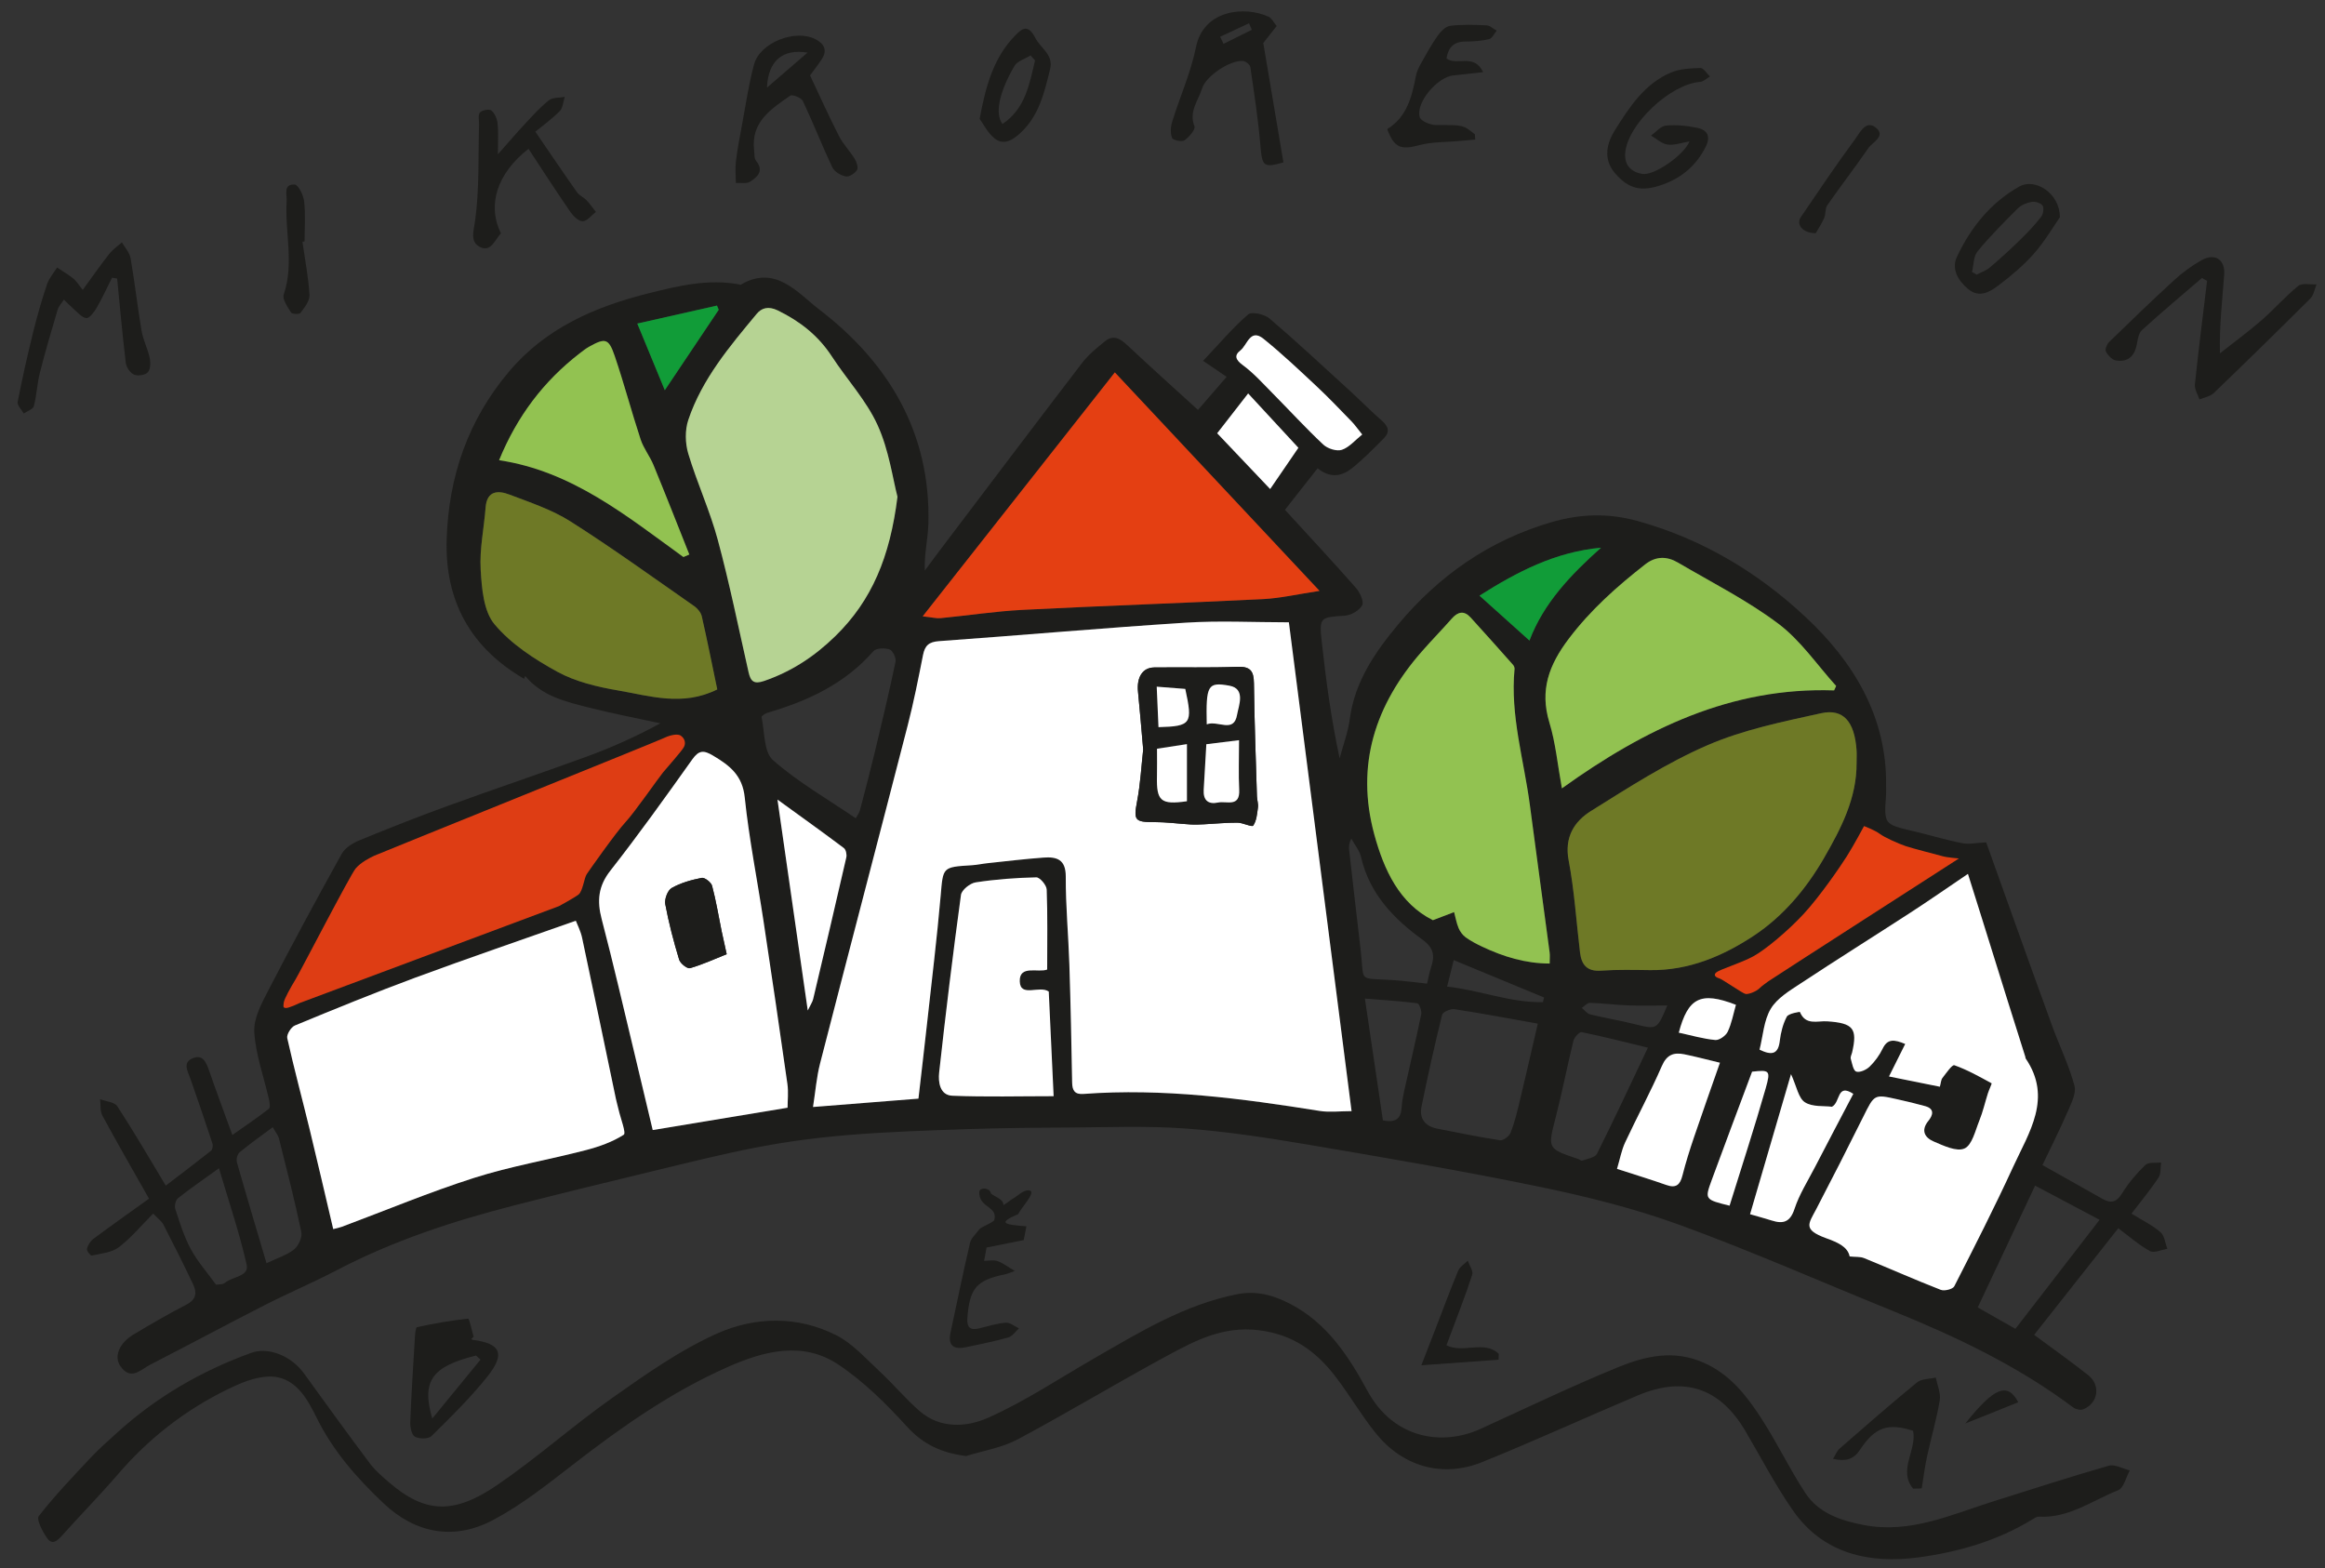 <?xml version="1.0" encoding="utf-8"?>
<!-- Generator: Adobe Illustrator 14.0.0, SVG Export Plug-In . SVG Version: 6.00 Build 43363)  -->
<!DOCTYPE svg PUBLIC "-//W3C//DTD SVG 1.1//EN" "http://www.w3.org/Graphics/SVG/1.1/DTD/svg11.dtd">
<svg version="1.1" id="Vrstva_1" xmlns="http://www.w3.org/2000/svg" xmlns:xlink="http://www.w3.org/1999/xlink" x="0px" y="0px"
	 width="722.83px" height="487.56px" viewBox="0 0 722.83 487.56" enable-background="new 0 0 722.83 487.56" xml:space="preserve">
<rect x="0" y="0" width="722.83" height="487.56" fill="#333333" stroke="none"/>
<g>
	<path fill-rule="evenodd" clip-rule="evenodd" fill="#1D1D1B" d="M163.287,210.156c0.184-0.451-0.088,0.213-0.357,0.879
		c-16.627-9.688-24.668-24.194-24.065-43.383c0.614-19.508,6.647-37.026,19.362-52.106c11.498-13.636,26.914-20.255,43.604-24.412
		c9.132-2.273,18.404-4.506,27.994-2.711c0.162,0.03,0.374,0.151,0.48,0.086c10.744-6.383,17.793,2.658,24.186,7.545
		c21.718,16.596,34.912,38.412,34.134,66.832c-0.128,4.691-1.332,9.354-1.109,14.5c1.422-1.92,2.83-3.851,4.271-5.756
		c14.85-19.607,29.657-39.252,44.616-58.775c1.982-2.586,4.619-4.73,7.181-6.795c2.577-2.074,4.707-0.785,6.871,1.246
		c7.145,6.705,14.444,13.248,21.993,20.137c2.164-2.506,5.234-6.051,8.902-10.295c-2.23-1.514-4.816-3.268-7.309-4.959
		c5.336-5.648,9.34-10.426,14.008-14.434c1.102-0.949,5.07-0.072,6.625,1.254c8.562,7.313,16.799,15.004,25.119,22.602
		c3.307,3.025,6.439,6.25,9.828,9.182c2.051,1.775,2.547,3.521,0.623,5.452c-3.131,3.153-6.26,6.352-9.695,9.147
		c-3.156,2.568-6.789,3.541-10.908,0.191c-3.348,4.259-6.58,8.37-10.158,12.912c7.387,8.073,14.846,16.075,22.074,24.282
		c1.236,1.402,2.539,4.236,1.92,5.41c-0.855,1.621-3.457,3.107-5.396,3.23c-7.615,0.489-7.992,0.452-7.176,7.958
		c1.324,12.152,2.98,24.269,5.576,36.392c1.08-4.072,2.607-8.08,3.156-12.221c1.531-11.621,7.859-20.781,15-29.355
		c12.684-15.229,28.492-26.246,47.6-31.816c8.848-2.581,17.568-3.016,27.203-0.311c19.984,5.613,37.086,15.947,51.781,29.643
		c14.947,13.933,25.508,31.07,25.156,52.828c-0.016,0.832,0.055,1.668-0.004,2.492c-0.668,9.273-0.66,9.227,8.275,11.328
		c5.164,1.211,10.26,2.77,15.455,3.797c2.152,0.422,4.506-0.133,7.389-0.281c2.561,7.164,5.213,14.617,7.889,22.062
		c4.199,11.695,8.363,23.406,12.645,35.078c2.268,6.191,5.203,12.184,6.906,18.516c0.645,2.386-1.047,5.602-2.18,8.222
		c-2.359,5.45-5.051,10.759-7.768,16.458c6.604,3.711,12.652,7.094,18.672,10.516c2.672,1.52,4.393,1.043,6.115-1.75
		c1.988-3.215,4.506-6.188,7.221-8.805c0.973-0.938,3.221-0.547,4.881-0.758c-0.236,1.594-0.004,3.508-0.809,4.727
		c-2.436,3.68-5.279,7.09-8.396,11.172c3.293,2.039,6.441,3.555,9.008,5.758c1.27,1.078,1.461,3.414,2.133,5.183
		c-1.828,0.29-4.104,1.403-5.393,0.704c-3.396-1.848-6.352-4.488-9.859-7.098c-8.936,11.32-17.545,22.228-26.156,33.14
		c5.961,4.425,11.527,8.336,16.84,12.561c3.965,3.156,3.037,8.788-1.637,10.607c-0.836,0.328-2.299-0.031-3.07-0.607
		c-17.236-12.937-36.5-22.048-56.346-30.101c-21.975-8.911-43.695-18.514-65.959-26.631c-14.1-5.133-28.844-8.809-43.564-11.855
		c-24.035-4.97-48.248-9.086-72.451-13.184c-12.578-2.129-25.254-4.055-37.961-4.961c-12.068-0.855-24.245-0.344-36.372-0.28
		c-10.447,0.046-20.898,0.151-31.34,0.503c-12.126,0.41-24.265,0.809-36.353,1.784c-9.424,0.759-18.852,1.974-28.135,3.735
		c-11.244,2.125-22.357,4.961-33.492,7.637c-14.192,3.418-28.373,6.887-42.516,10.504c-19.123,4.898-37.806,11.012-55.384,20.211
		c-7.297,3.82-14.913,7.027-22.252,10.77c-11.926,6.084-23.715,12.432-35.629,18.536c-2.957,1.516-6.124,5.248-9.393,0.436
		c-2.029-2.983-0.326-7.115,4.193-9.819c5.401-3.24,10.864-6.389,16.45-9.288c2.976-1.548,3.236-3.673,2.038-6.196
		c-2.974-6.262-6.081-12.465-9.257-18.625c-0.568-1.102-1.734-1.899-3.196-3.434c-3.687,3.698-6.841,7.551-10.697,10.473
		c-2.211,1.68-5.545,1.93-8.428,2.578c-0.351,0.078-1.613-1.535-1.462-2.105c0.3-1.145,1.072-2.391,2.021-3.102
		c5.537-4.129,11.184-8.105,17.274-12.488c-5.008-8.858-9.868-17.27-14.491-25.809c-0.769-1.418-0.507-3.395-0.724-5.113
		c1.836,0.711,4.5,0.875,5.371,2.215c5.15,7.895,9.883,16.066,15.06,24.652c4.481-3.422,9.307-7.062,14.042-10.82
		c0.468-0.371,0.689-1.57,0.48-2.203c-2.221-6.762-4.514-13.5-6.873-20.215c-0.823-2.34-2.563-5.051,0.789-6.383
		c3.152-1.254,4.174,1.41,5.051,3.953c2.205,6.371,4.574,12.688,7.205,19.93c3.832-2.696,7.703-5.293,11.369-8.145
		c0.51-0.398,0.191-2.134-0.045-3.171c-1.566-6.899-4.092-13.72-4.506-20.677c-0.252-4.215,2.246-8.863,4.33-12.895
		c7.383-14.281,15.03-28.438,22.838-42.492c1.035-1.859,3.395-3.352,5.473-4.203c9.197-3.785,18.459-7.438,27.803-10.828
		c14.326-5.211,28.788-10.047,43.099-15.295c7.703-2.825,15.209-6.18,22.709-10.279c-7.445-1.622-14.941-3.042-22.322-4.922
		C175.878,218.145,168.548,216.464,163.287,210.156 M400.705,193.473c-10.883,0-21.543-0.564-32.117,0.113
		c-25.581,1.635-51.118,3.912-76.686,5.744c-3.139,0.225-4.362,1.397-4.938,4.307c-1.447,7.328-2.9,14.668-4.764,21.899
		c-9.027,35.05-18.234,70.054-27.25,105.113c-1.093,4.25-1.429,8.699-2.187,13.504c11.871-0.938,22.32-1.766,32.779-2.598
		c0.934-8.137,1.84-15.789,2.684-23.449c1.451-13.211,3.07-26.406,4.222-39.645c0.772-8.895,0.467-8.902,9.684-9.466
		c1.658-0.101,3.297-0.476,4.955-0.647c5.772-0.609,11.537-1.312,17.325-1.734c4.048-0.297,6.949,0.492,6.929,5.898
		c-0.039,9.117,0.828,18.242,1.121,27.367c0.393,12.227,0.649,24.461,0.862,36.688c0.04,2.508,0.863,3.723,3.502,3.527
		c24.753-1.84,49.132,1.395,73.478,5.285c3.043,0.484,6.236,0.062,9.893,0.062C413.701,294.801,407.236,244.359,400.705,193.473
		 M103.597,382.117c1.094-0.29,1.908-0.434,2.666-0.719c13.713-5.117,27.25-10.785,41.178-15.223
		c11.316-3.605,23.133-5.609,34.656-8.602c4.121-1.07,8.297-2.539,11.824-4.801c0.801-0.512-0.99-5.078-1.605-7.778
		c-0.258-1.124-0.594-2.237-0.832-3.37c-3.496-16.691-6.946-33.395-10.514-50.074c-0.451-2.109-1.494-4.094-1.953-5.306
		c-17.19,6.075-33.625,11.681-49.904,17.696c-12.594,4.66-25.028,9.75-37.438,14.879c-1.181,0.488-2.621,2.809-2.371,3.934
		c2.129,9.527,4.68,18.953,6.988,28.445C98.755,361.324,101.091,371.48,103.597,382.117 M603.096,337.852
		c0.328-1.207,0.34-2.145,0.797-2.727c1.156-1.48,3.016-4.203,3.711-3.957c4.025,1.43,7.812,3.551,11.572,5.613
		c0.141,0.078-0.799,2.02-1.146,3.113c-0.896,2.836-1.557,5.762-2.668,8.504c-1.266,3.109-2.24,7.597-4.609,8.652
		c-2.432,1.09-6.547-0.867-9.623-2.195c-2.652-1.148-4.08-3.348-1.621-6.379c1.312-1.613,2.141-3.715-0.951-4.582
		c-2.863-0.805-5.764-1.484-8.672-2.137c-7.236-1.629-7.137-1.559-10.617,5.449c-4.791,9.641-9.68,19.234-14.654,28.781
		c-2.32,4.445-4.244,6.266,3.119,8.957c3.301,1.207,6.688,2.52,7.316,5.672c1.812,0.191,3.279,0.023,4.477,0.512
		c7.967,3.25,15.83,6.742,23.844,9.866c1.131,0.446,3.734-0.198,4.191-1.085c6.283-12.312,12.568-24.641,18.332-37.195
		c4.908-10.688,12.256-21.328,3.867-33.648c-0.088-0.125-0.047-0.328-0.096-0.485c-1.879-5.968-3.764-11.933-5.639-17.897
		c-2.656-8.5-5.305-16.996-7.961-25.492c-1.34-4.281-2.688-8.57-4.244-13.508c-6.484,4.383-12.053,8.273-17.748,11.965
		c-11.408,7.406-22.939,14.621-34.295,22.113c-3.389,2.233-7.285,4.562-9.252,7.859c-2.182,3.645-2.412,8.445-3.492,12.71
		c3.771,1.829,5.795,1.485,6.287-2.722c0.309-2.59,0.984-5.273,2.188-7.547c0.525-0.981,4.041-1.551,4.084-1.441
		c1.752,4.266,5.434,2.703,8.449,2.898c8.139,0.543,9.508,2.219,7.764,9.719c-0.156,0.648-0.568,1.359-0.412,1.918
		c0.412,1.441,0.783,3.695,1.703,3.992c1.137,0.367,3.141-0.559,4.164-1.551c1.645-1.594,3.068-3.562,4.064-5.625
		c1.527-3.137,3.637-2.805,6.996-1.414c-1.648,3.305-3.225,6.469-5.043,10.104C592.557,335.73,597.541,336.73,603.096,337.852
		 M279.021,154.441c-1.455-5.543-2.623-14.442-6.174-22.258c-3.492-7.684-9.539-14.18-14.217-21.359
		c-4.22-6.471-9.869-10.918-16.789-14.299c-3.017-1.473-5.099-0.75-6.607,1.068c-8.406,10.116-16.973,20.242-21.242,32.944
		c-1.067,3.173-0.985,7.254-0.016,10.494c2.703,9.031,6.717,17.687,9.17,26.773c3.668,13.602,6.47,27.436,9.58,41.186
		c0.642,2.849,1.664,3.803,4.838,2.715c8.519-2.922,15.678-7.639,22.125-13.93C271.05,186.688,276.707,173.132,279.021,154.441
		 M577.205,237.113c0-1.332,0.084-2.674-0.018-4.002c-0.631-8.719-4.07-12.901-11.016-11.371
		c-11.936,2.627-24.156,5.113-35.279,9.921c-12.688,5.485-24.5,13.12-36.279,20.479c-5.174,3.23-8.301,8.133-6.926,15.348
		c1.789,9.43,2.381,19.086,3.537,28.641c0.455,3.773,2.145,5.945,6.496,5.641c5.092-0.356,10.229-0.23,15.336-0.168
		c11.943,0.144,22.535-4.324,32.131-10.656c9.221-6.09,16.369-14.637,21.893-24.2C572.361,257.598,577.285,248.168,577.205,237.113
		 M346.597,115.777c-20.197,25.638-39.584,50.25-59.742,75.838c3.021,0.33,4.301,0.685,5.535,0.566
		c8.551-0.83,17.074-2.15,25.64-2.588c24.87-1.269,49.763-2.094,74.628-3.338c5.441-0.269,10.828-1.543,17.578-2.556
		C388.729,160.746,368.135,138.764,346.597,115.777 M244.854,344.379c0-2.203,0.309-4.828-0.051-7.359
		c-2.396-16.93-4.888-33.852-7.443-50.758c-1.934-12.789-4.491-25.508-5.827-38.359c-0.716-6.9-4.699-9.92-9.841-12.982
		c-2.911-1.731-4.391-1.747-6.469,1.173c-8.295,11.661-16.623,23.309-25.447,34.567c-3.819,4.867-4.197,9.426-2.715,15.089
		c3.66,13.97,6.89,28.052,10.273,42.091c1.875,7.781,3.711,15.578,5.592,23.484C217.396,348.926,230.621,346.738,244.854,344.379
		 M445.48,286.077c2.932-1.112,4.76-1.812,6.592-2.511c0.447,1.668,0.736,3.398,1.4,4.978c0.455,1.085,1.264,2.179,2.207,2.866
		c1.609,1.156,3.396,2.085,5.189,2.934c6.57,3.094,13.375,5.195,20.92,5.211c0-1.531,0.111-2.511-0.018-3.465
		c-2.035-15.293-4.131-30.578-6.15-45.875c-1.861-14.049-6.145-27.831-4.752-42.25c0.039-0.431-0.217-0.994-0.521-1.336
		c-4.359-4.908-8.723-9.808-13.143-14.662c-2.037-2.232-3.945-1.808-5.85,0.346c-3.078,3.492-6.348,6.824-9.406,10.33
		c-14.4,16.445-20.549,35.182-14.697,56.744C430.297,270.581,435.145,280.918,445.48,286.077 M570.221,214.639
		c0.211-0.461,0.42-0.918,0.627-1.379c-5.916-6.533-11.027-14.138-17.947-19.342c-9.691-7.283-20.695-12.832-31.207-19.006
		c-3.393-1.994-6.842-2.087-10.193,0.532c-8.764,6.85-16.951,14.109-23.775,23.129c-6.129,8.105-9.104,15.957-6.027,26.06
		c1.943,6.377,2.555,13.159,3.891,20.463C511.436,226.546,538.293,213.557,570.221,214.639 M222.995,214.333
		c-1.571-7.531-3.084-15.144-4.809-22.708c-0.27-1.18-1.291-2.444-2.319-3.159c-12.75-8.883-25.353-18.006-38.46-26.334
		c-5.784-3.675-12.54-5.912-19.014-8.373c-3.51-1.332-7.016-1.302-7.422,4.018c-0.49,6.439-1.906,12.908-1.531,19.283
		c0.34,5.834,0.889,12.933,4.295,17.008c5.129,6.137,12.42,10.877,19.566,14.789c5.637,3.088,12.332,4.678,18.756,5.777
		C202.059,216.35,212.22,219.714,222.995,214.333 M325.561,301.418c0-8.673,0.156-16.781-0.152-24.874
		c-0.051-1.364-2.128-3.806-3.227-3.782c-6.297,0.133-12.621,0.605-18.846,1.559c-1.744,0.261-4.367,2.363-4.576,3.902
		c-2.517,18.379-4.758,36.797-6.787,55.234c-0.32,2.914,0.195,7.031,4.094,7.195c10.412,0.422,20.851,0.142,31.5,0.142
		c-0.526-11.299-1.022-21.954-1.516-32.532c-2.875-2.031-8.861,1.969-9.014-3.175C316.882,299.871,322.827,302.504,325.561,301.418
		 M212.47,173.18c0.611-0.262,1.225-0.525,1.838-0.789c-3.699-9.279-7.342-18.582-11.141-27.82c-1.127-2.739-3.082-5.17-4-7.957
		c-2.836-8.616-5.148-17.408-8.072-25.99c-1.857-5.452-2.957-5.628-7.947-2.832c-1.012,0.566-1.942,1.298-2.864,2.009
		c-11.277,8.688-19.546,19.653-25.12,33.274C177.839,146.458,194.831,160.432,212.47,173.18 M266.056,254.395
		c0.539-1,1.082-1.672,1.283-2.438c1.594-6.064,3.191-12.126,4.655-18.219c2.236-9.313,4.458-18.629,6.421-28
		c0.243-1.166-0.855-3.481-1.837-3.828c-1.483-0.522-4.178-0.451-5.032,0.525c-8.853,10.133-20.367,15.488-32.928,19.152
		c-0.718,0.209-1.916,1.026-1.851,1.336c0.984,4.598,0.65,10.856,3.547,13.401C248.091,243.161,257.27,248.406,266.056,254.395
		 M478.096,318.234c-9.291-1.648-17.58-3.223-25.924-4.485c-1.203-0.183-3.6,0.853-3.82,1.728
		c-2.352,9.496-4.49,19.047-6.428,28.637c-0.727,3.632,1.16,6.031,4.854,6.758c6.52,1.281,13.027,2.633,19.592,3.624
		c0.982,0.149,2.844-1.257,3.271-2.354c1.211-3.06,1.992-6.313,2.768-9.535C474.301,334.745,476.088,326.863,478.096,318.234
		 M626.576,413.119c8.855-11.471,17.584-22.775,26.176-33.896c-7.219-3.828-13.555-7.188-20.047-10.625
		c-6.053,12.844-11.912,25.297-17.836,37.874C619.061,408.855,622.629,410.88,626.576,413.119 M502.721,363.395
		c5.641,1.828,10.539,3.312,15.359,5.016c2.992,1.059,4.24-0.055,4.969-2.915c1.02-4.003,2.256-7.96,3.588-11.882
		c2.584-7.641,5.295-15.238,8.084-23.219c-4.377-1.047-7.729-1.957-11.117-2.633c-3.191-0.633-5.391,0.078-6.932,3.629
		c-3.504,8.059-7.707,15.809-11.424,23.781C504.121,357.59,503.641,360.316,502.721,363.395 M512.328,325.707
		c-7.123-1.727-13.832-3.438-20.6-4.828c-0.672-0.141-2.289,1.594-2.557,2.68c-1.943,7.871-3.459,15.852-5.484,23.695
		c-2.543,9.855-2.695,9.812,6.885,13.035c0.469,0.16,1.02,0.66,1.359,0.527c1.594-0.586,3.961-0.93,4.553-2.105
		C501.809,348.074,506.828,337.285,512.328,325.707 M251.126,314.152c0.883-1.832,1.463-2.641,1.676-3.539
		c3.482-14.668,6.945-29.344,10.309-44.047c0.205-0.891-0.112-2.422-0.752-2.906c-6.504-4.891-13.127-9.625-20.649-15.079
		C244.923,270.949,247.936,291.926,251.126,314.152 M544.088,377.488c2.961,0.855,4.865,1.363,6.736,1.961
		c3.576,1.128,5.721,0.508,7.08-3.622c1.48-4.496,4.1-8.628,6.301-12.878c3.936-7.602,7.936-15.172,11.975-22.883
		c-5.188-3.387-3.932,2.613-6.631,4.015c-2.445-0.327-6.076,0.126-8.428-1.401c-2.004-1.305-2.533-4.879-4.309-8.73
		C552.328,349.301,548.301,363.094,544.088,377.488 M443.672,305.801c0.449-1.863,0.701-3.445,1.205-4.945
		c1.219-3.625,1.008-6.098-2.721-8.797c-8.9-6.449-16.412-14.258-19.016-25.621c-0.465-2.035-1.992-3.816-3.02-5.719
		c-0.809,1.535-0.773,2.684-0.645,3.816c1.16,10.188,2.305,20.375,3.516,30.551c1.26,10.574-1.092,8.891,9.801,9.594
		C436.408,304.91,440.008,305.413,443.672,305.801 M423.504,135.082c-1.631-2.021-2.363-3.086-3.248-3.996
		c-3.559-3.65-7.062-7.365-10.783-10.845c-5.443-5.094-10.861-10.245-16.662-14.916c-4.137-3.331-5.051,1.963-7.168,3.607
		c-2.004,1.557-1.531,2.916,0.742,4.586c3.422,2.514,6.312,5.776,9.328,8.818c5.242,5.291,10.271,10.801,15.703,15.893
		c1.344,1.256,4.156,2.148,5.756,1.615C419.477,139.077,421.289,136.843,423.504,135.082 M82.854,392.723
		c3.404-1.629,6.363-2.523,8.603-4.312c1.366-1.094,2.565-3.773,2.223-5.398c-2.035-9.727-4.51-19.359-6.932-28.996
		c-0.291-1.156-1.166-2.16-1.959-3.574c-3.777,2.816-7.148,5.188-10.308,7.804c-0.686,0.567-1.086,2.177-0.828,3.079
		C76.535,371.499,79.577,381.629,82.854,392.723 M67.163,399.395c0.671-0.125,2.087,0.031,2.806-0.601
		c2.252-1.985,7.578-1.833,6.703-5.685c-2.252-9.918-5.553-19.594-8.595-29.91c-4.768,3.438-8.856,6.242-12.735,9.312
		c-0.738,0.586-1.166,2.383-0.855,3.328c1.396,4.237,2.712,8.586,4.818,12.48C61.408,392.203,64.417,395.602,67.163,399.395
		 M429.936,348.301c4,0.875,5.598-0.57,5.816-3.953c0.109-1.633,0.385-3.273,0.732-4.875c1.793-8.055,3.703-16.082,5.371-24.168
		c0.217-1.051-0.65-3.324-1.219-3.395c-5.152-0.676-10.344-0.984-16.301-1.461C426.293,323.652,428.096,335.867,429.936,348.301
		 M459.961,185.186c5.4,4.852,10.18,9.144,15.547,13.963c4.354-11.604,12.885-20.527,22.252-28.871
		C483.496,171.578,471.633,177.796,459.961,185.186 M403.662,139.214c-5.312-5.748-10.391-11.24-15.621-16.896
		c-3.742,4.816-6.648,8.557-9.625,12.381c5.75,6.058,11.164,11.752,16.469,17.34C397.9,147.63,400.689,143.557,403.662,139.214
		 M206.686,121.318c5.869-8.76,11.318-16.889,16.763-25.016c-0.183-0.433-0.367-0.865-0.55-1.299
		c-8.022,1.809-16.041,3.62-24.768,5.588C201.285,108.236,203.915,114.604,206.686,121.318 M537.713,374.831
		c3.832-12.347,7.779-24.374,11.244-36.537c1.588-5.579,1.152-5.704-4.244-5.118c-4.236,11.344-8.449,22.516-12.564,33.727
		C529.957,372.895,530.037,372.93,537.713,374.831 M521.924,321.047c4,0.863,7.641,1.938,11.354,2.277
		c1.238,0.117,3.271-1.336,3.863-2.586c1.232-2.609,1.748-5.562,2.553-8.352C528.637,308.102,524.793,310.262,521.924,321.047
		 M449.893,306.723c10.221,1.102,19.695,5.074,29.795,4.821c0.117-0.478,0.236-0.954,0.361-1.431
		c-9.244-3.824-18.484-7.652-28.092-11.629C451.377,300.785,450.713,303.441,449.893,306.723 M518.352,312.598
		c-4.271,0-8.199,0.117-12.115-0.031c-3.984-0.156-7.959-0.672-11.943-0.789c-0.82-0.023-1.68,1.02-2.516,1.574
		c0.859,0.692,1.623,1.777,2.592,2.012c4.508,1.109,9.107,1.848,13.615,2.973C515.172,320.129,515.148,320.215,518.352,312.598"/>
	<path fill-rule="evenodd" clip-rule="evenodd" fill="#1D1D1B" d="M300.353,452.671c-7.545-0.972-13.297-3.556-18.434-9.208
		c-6.42-7.056-13.398-13.983-21.288-19.24c-11.077-7.384-23.094-4.22-34.333,0.744c-17.398,7.685-32.865,18.513-47.859,30.132
		c-8.092,6.257-16.228,12.757-25.215,17.505c-12.08,6.376-24.072,4.144-34.025-5.28c-8.19-7.765-15.586-16.112-20.754-26.557
		c-2.877-5.815-6.688-13.144-15.078-12.804c-4.229,0.172-8.6,2.004-12.504,3.908c-13.114,6.392-24.444,15.164-34.004,26.256
		c-5.635,6.54-11.697,12.72-17.465,19.152c-1.504,1.676-3.107,3.252-4.762,0.896c-1.408-2.016-3.38-5.804-2.576-6.836
		c4.977-6.376,10.6-12.248,16.151-18.164c2.587-2.76,5.453-5.268,8.261-7.815c12.19-11.053,26.157-19.16,41.586-24.752
		c5.46-1.984,12.555,0.991,16.443,6.363c6.778,9.381,13.563,18.757,20.508,28.009c1.676,2.235,3.887,4.111,6.026,5.947
		c11.07,9.5,19.97,10.024,33.496,0.796c12.412-8.46,23.686-18.584,35.98-27.235c10.368-7.296,20.922-14.772,32.41-19.896
		c11.838-5.292,25.063-5.58,37.106,0.54c5.031,2.561,9.082,7.164,13.334,11.104c4.352,4.027,8.164,8.66,12.644,12.527
		c6.385,5.504,14.6,4.925,21.092,2.053c11.42-5.057,21.957-12.108,32.836-18.372c14.192-8.164,28.151-16.776,44.573-20.064
		c6.07-1.211,11.293,0.227,16.617,2.984c11.525,5.96,18.24,16.416,24.021,27.052c8.172,15.056,23.416,17.16,35.119,11.828
		c14.141-6.452,28.172-13.192,42.545-19.092c8.576-3.517,17.496-5.696,26.98-1.452c7.795,3.483,12.73,9.6,17.115,16.204
		c5.207,7.836,9.236,16.452,14.412,24.312c4.145,6.272,11.068,8.557,18.184,9.912c14.469,2.772,27.316-3.324,40.52-7.464
		c11.848-3.716,23.66-7.568,35.596-10.98c1.889-0.539,4.35,0.925,6.541,1.461c-1.188,2.128-1.885,5.472-3.645,6.163
		c-8.02,3.177-15.316,8.744-24.592,8.204c-0.736-0.04-1.564,0.557-2.271,0.984c-10.844,6.608-23.016,10.063-35.248,11.688
		c-14.996,1.992-29.48-0.968-38.957-14.567c-5.482-7.872-9.943-16.464-14.818-24.748c-7.908-13.424-19.049-17.104-33.393-11.061
		c-16.176,6.82-32.133,14.164-48.408,20.736c-12.324,4.98-24.684,1.468-33.092-8.968c-4.553-5.648-8.209-12.017-12.656-17.769
		c-5.996-7.76-13.16-12.96-23.727-14.256c-11.086-1.359-19.727,3.204-28.518,7.96c-15.614,8.448-30.825,17.641-46.485,26
		C311.48,450.107,305.711,450.999,300.353,452.671"/>
	<path fill-rule="evenodd" clip-rule="evenodd" fill="#1D1D1B" d="M684.564,86.424c-6.236,5.369-12.545,10.658-18.633,16.191
		c-1.039,0.945-1.328,2.903-1.619,4.457c-0.684,3.715-2.82,5.612-6.508,4.983c-1.193-0.203-2.484-1.604-3.1-2.783
		c-0.336-0.659,0.332-2.284,1.039-2.971c6.691-6.51,13.404-13,20.293-19.301c2.543-2.326,5.406-4.406,8.402-6.098
		c4.121-2.324,7.396-0.25,7.053,4.491c-0.584,7.879-1.535,15.728-1.32,24.447c4.305-3.398,8.748-6.643,12.885-10.236
		c3.951-3.432,7.408-7.45,11.467-10.727c1.225-0.984,3.752-0.353,5.678-0.463c-0.617,1.473-0.865,3.318-1.908,4.363
		c-9.92,9.901-19.934,19.705-30.041,29.417c-1.104,1.058-2.947,1.345-4.447,1.988c-0.504-1.547-1.58-3.155-1.428-4.633
		c1.123-10.76,2.492-21.494,3.787-32.237C685.633,87.016,685.096,86.719,684.564,86.424"/>
	<path fill-rule="evenodd" clip-rule="evenodd" fill="#1D1D1B" d="M396.912,8.088c-1.707,2.164-3.141,3.981-4.164,5.278
		c2.125,12.617,4.188,24.847,6.262,37.125c-6.184,1.771-6.617,1.208-7.148-5.13c-0.688-8.195-1.941-16.347-3.133-24.495
		c-0.109-0.762-1.461-1.846-2.309-1.912c-3.973-0.313-11.496,4.664-12.691,8.535c-1.18,3.789-4.188,7.164-2.375,11.793
		c0.375,0.957-1.672,3.351-3.109,4.343c-0.811,0.559-3.58-0.039-3.854-0.744c-0.572-1.472-0.453-3.476,0.039-5.06
		c2.402-7.737,5.791-15.25,7.385-23.137c2.391-11.875,15.488-12.826,22.617-9.459C395.373,5.672,395.936,6.922,396.912,8.088
		 M389.182,9.266c-0.293-0.676-0.586-1.354-0.875-2.029c-2.992,1.396-5.977,2.793-8.969,4.189c0.352,0.738,0.699,1.475,1.047,2.211
		C383.314,12.178,386.248,10.723,389.182,9.266"/>
	<path fill-rule="evenodd" clip-rule="evenodd" fill="#1D1D1B" d="M34.828,86.338c-1.584,3.144-3.049,6.361-4.809,9.404
		c-0.755,1.311-2.226,3.254-3.181,3.152c-1.434-0.156-2.735-1.82-4.026-2.919c-1.031-0.882-1.964-1.877-2.943-2.825
		c-0.666,1.055-1.617,2.027-1.959,3.18c-1.94,6.518-3.861,13.047-5.529,19.635c-0.854,3.377-0.965,6.945-1.854,10.311
		c-0.256,0.968-2.054,1.529-3.144,2.277c-0.672-1.203-2.092-2.553-1.891-3.586c1.414-7.303,3.059-14.567,4.842-21.791
		c1.23-4.993,2.66-9.948,4.291-14.822c0.623-1.868,2.058-3.46,3.123-5.18c1.684,1.117,3.439,2.148,5.027,3.39
		c0.871,0.68,1.459,1.717,2.959,3.549c2.889-3.957,5.449-7.638,8.211-11.158c1.088-1.391,2.627-2.424,3.963-3.621
		c0.93,1.65,2.393,3.205,2.697,4.965c1.303,7.492,2.131,15.068,3.411,22.564c0.486,2.858,1.917,5.547,2.525,8.397
		c0.31,1.439,0.266,3.539-0.578,4.472c-0.801,0.889-3.108,1.235-4.287,0.729c-1.188-0.508-2.403-2.285-2.565-3.633
		c-1.054-8.722-1.824-17.478-2.689-26.224C35.892,86.514,35.361,86.426,34.828,86.338"/>
</g>
<g>
	<path fill-rule="evenodd" clip-rule="evenodd" fill="#1D1D1B" d="M251.838,23.451c3.099,6.545,5.908,12.81,9.033,18.914
		c1.281,2.504,3.367,4.584,4.846,7.004c0.611,0.998,1.181,2.759,0.711,3.5c-0.664,1.045-2.465,2.199-3.502,1.982
		c-1.555-0.326-3.529-1.488-4.172-2.84c-3.215-6.795-5.941-13.824-9.155-20.619c-0.472-1.004-3.25-2.103-3.916-1.644
		c-5.941,4.111-12.283,8.154-11.236,16.947c0.135,1.129-0.002,2.549,0.621,3.32c2.557,3.166,0.354,5.024-1.859,6.467
		c-1.098,0.715-2.936,0.301-4.438,0.398c-0.011-2.25-0.246-4.527,0.02-6.742c0.451-3.742,1.17-7.457,1.865-11.166
		c1.192-6.341,2.092-12.769,3.783-18.98c1.844-6.762,12.79-11.026,19.04-7.82c2.556,1.31,3.861,3.257,2.105,6.05
		C254.363,20.162,252.916,21.957,251.838,23.451 M238.449,27.236c4.566-3.941,8.406-7.252,12.608-10.877
		C243.385,15.09,238.803,18.845,238.449,27.236"/>
	<path fill-rule="evenodd" clip-rule="evenodd" fill="#1D1D1B" d="M164.304,46.266c-9.926,7.75-12.869,17.686-8.562,26.268
		c-1.918,2.039-3.184,6.22-6.784,4.101c-2.837-1.67-1.697-4.774-1.236-8.135c1.34-9.804,0.93-19.847,1.209-29.797
		c0.037-1.283-0.381-2.988,0.279-3.73c0.667-0.748,2.912-1.15,3.563-0.613c1.058,0.879,1.775,2.601,1.933,4.045
		c0.295,2.687,0.084,5.433,0.084,9.574c3.332-3.76,5.809-6.676,8.42-9.469c2.377-2.545,4.723-5.18,7.438-7.324
		c1.182-0.936,3.254-0.744,4.922-1.065c-0.489,1.504-0.559,3.42-1.551,4.43c-2.406,2.447-5.246,4.471-7.584,6.399
		c4.912,7.17,8.871,13.043,12.957,18.826c0.721,1.016,2.074,1.56,2.961,2.486c1.066,1.115,1.945,2.406,2.906,3.621
		c-1.359,1.045-2.695,2.863-4.086,2.909c-1.271,0.038-2.951-1.604-3.853-2.915C172.936,59.512,168.75,53.008,164.304,46.266"/>
	<path fill-rule="evenodd" clip-rule="evenodd" fill="#1D1D1B" d="M146.534,416.287c0.124,0.084,0.239,0.24,0.372,0.256
		c8.767,1.108,10.322,4.288,4.599,11.444c-5.258,6.588-11.334,12.54-17.345,18.464c-0.96,0.948-3.817,0.944-5.159,0.208
		c-1.029-0.56-1.513-2.98-1.453-4.544c0.344-8.816,0.908-17.62,1.448-26.424c0.064-1.084,0.236-3.008,0.666-3.101
		c5.248-1.12,10.547-2.088,15.878-2.624c0.375-0.035,1.124,3.641,1.7,5.593C147.003,415.799,146.77,416.043,146.534,416.287
		 M149.386,422.699c-0.467-0.42-0.936-0.844-1.404-1.268c-13.596,3.359-17.035,7.796-13.594,19.579
		C139.763,434.451,144.576,428.575,149.386,422.699"/>
	<path fill-rule="evenodd" clip-rule="evenodd" fill="#1D1D1B" d="M311.93,374.699c1.496-0.934,2.324-1.703,2.873-1.996
		c1.67-0.887,3.265-2.801,5.037-2.613c2.822,0.125-2.57,5.535-3.258,7.359c-6.638,2.84-4.373,3.25,2.535,3.809
		c-0.072,0.473-0.783,3.805-0.855,4.277c-3.57,0.711-7.141,1.422-11.551,2.305c-0.152,0.844-0.451,2.492-0.75,4.145
		c1.381-0.012,2.877-0.363,4.117,0.059c1.625,0.543,3.051,1.691,5.414,3.085c-1.773,0.63-2.328,0.903-2.912,1.021
		c-9.002,1.816-11.121,4.309-11.83,13.566c-0.23,3.028,0.904,3.964,3.78,3.236c2.712-0.688,5.439-1.524,8.204-1.736
		c1.299-0.096,2.7,1.133,4.053,1.756c-1.084,0.973-2.025,2.461-3.285,2.816c-4.289,1.224-8.686,2.08-13.053,3.021
		c-3.775,0.812-5.865-0.248-4.929-4.576c2.002-9.284,3.888-18.595,6.054-27.837c0.364-1.547,1.891-2.816,2.881-4.216
		c0.487-0.69,4.5-2.179,4.684-2.944c0.994-4.129-4.18-3.691-4.662-7.902c-0.098-0.852-0.145-1.816,1.67-1.816
		c0.797,0.098,1.662,0.445,1.843,1.324C308.169,371.715,312.231,372.628,311.93,374.699"/>
	<path fill-rule="evenodd" clip-rule="evenodd" fill="#1D1D1B" d="M525.252,43.967c-2.492,0.408-4.744,1.268-6.828,0.975
		c-1.803-0.256-3.428-1.819-5.123-2.799c1.535-1.088,3.004-2.945,4.635-3.094c3.229-0.291,6.621,0.027,9.812,0.717
		c3.184,0.687,4.156,2.73,2.48,6.002c-2.867,5.605-7.209,9.363-13.023,11.511c-6.756,2.501-10.82,1.569-15.109-3.429
		c-3.836-4.469-2.508-9.445,0.018-13.455c4.467-7.115,9.203-14.406,17.42-17.858c2.771-1.166,6.07-1.312,9.139-1.392
		c0.957-0.024,1.957,1.705,2.941,2.633c-1.018,0.58-1.996,1.597-3.049,1.677c-9.244,0.682-22.541,13.131-23.293,22.089
		c-0.322,3.821,1.865,5.982,5.4,6.534C514.24,54.637,523.541,48.254,525.252,43.967"/>
	<path fill-rule="evenodd" clip-rule="evenodd" fill="#1D1D1B" d="M640.404,67.542c-2.008,2.875-4.645,7.416-8.043,11.287
		c-3.244,3.689-7.102,6.916-11.033,9.89c-2.715,2.065-5.992,4.036-9.488,1.108c-3.131-2.629-5.203-6.256-3.432-10.004
		c4.271-9.066,10.461-16.803,19.352-21.82C632.676,55.228,640.42,60.042,640.404,67.542 M613.092,84.56
		c0.48,0.272,0.965,0.543,1.449,0.815c1.367-0.721,2.924-1.225,4.072-2.203c3.264-2.772,6.428-5.666,9.496-8.655
		c2.295-2.24,4.516-4.595,6.479-7.123c0.656-0.836,0.936-2.724,0.428-3.484c-0.543-0.817-2.303-1.328-3.395-1.143
		c-1.525,0.26-3.24,0.969-4.316,2.043c-4.328,4.307-8.648,8.656-12.512,13.364C613.516,79.724,613.621,82.4,613.092,84.56"/>
	<path fill-rule="evenodd" clip-rule="evenodd" fill="#1D1D1B" d="M458.637,43.391c-1.705,0.151-3.408,0.297-5.113,0.457
		c-4.084,0.377-8.326,0.221-12.238,1.272c-5.744,1.546-7.836,0.878-10-4.993c6.18-3.785,7.68-10.15,8.951-16.677
		c0.26-1.346,0.943-2.653,1.625-3.87c1.6-2.845,3.154-5.732,5.039-8.384c0.961-1.348,2.488-2.979,3.924-3.162
		c3.74-0.469,7.572-0.33,11.348-0.153c1.072,0.051,2.096,1.076,3.137,1.655c-0.775,0.914-1.416,2.408-2.352,2.63
		c-2.393,0.569-4.916,0.733-7.385,0.75c-3.68,0.026-5.344,1.918-5.871,5.262c3.291,2.432,8.535-1.75,11.402,4.254
		c-3.555,0.387-6.398,0.713-9.252,1.004c-4.967,0.506-11.756,8.463-10.479,12.971c0.355,1.246,3.324,2.466,5.096,2.464
		c8.291-0.003,8.291-0.154,12.072,2.895C458.572,42.307,458.604,42.848,458.637,43.391"/>
	<path fill-rule="evenodd" clip-rule="evenodd" fill="#1D1D1B" d="M594.771,462.807c-4.768-5.731,1.236-12.04,0.004-17.991
		c-7.867-2.492-11.799-1.2-16.559,5.964c-2.045,3.063-4.537,3.611-8.344,2.752c0.848-1.344,1.256-2.492,2.051-3.192
		c7.965-6.928,15.908-13.888,24.076-20.572c1.416-1.151,3.855-1.027,5.82-1.495c0.465,2.355,1.611,4.827,1.244,7.044
		c-0.977,5.88-2.688,11.636-3.947,17.464c-0.717,3.279-1.125,6.632-1.66,9.948C596.557,462.755,595.664,462.779,594.771,462.807"/>
	<path fill-rule="evenodd" clip-rule="evenodd" fill="#1D1D1B" d="M304.566,36.955c1.934-10.533,4.448-19.133,11.02-25.893
		c2.174-2.238,4.017-3.687,6.297,0.742c1.632,3.172,5.697,5.241,4.609,9.629c-1.783,7.205-3.418,14.524-9.242,19.901
		c-2.371,2.187-5.131,3.949-7.945,1.767C307.07,41.367,305.71,38.504,304.566,36.955 M321.791,18.781
		c-0.467-0.514-0.934-1.029-1.4-1.545c-1.708,1.07-4.108,1.734-5.006,3.275c-4.875,8.366-6.084,14.858-3.731,18.036
		C318.816,33.763,320.029,26.136,321.791,18.781"/>
	<path fill-rule="evenodd" clip-rule="evenodd" fill="#1D1D1B" d="M441.885,424.451c1.824-4.684,3.068-7.852,4.287-11.028
		c2.377-6.132,4.648-12.302,7.172-18.372c0.521-1.238,1.961-2.094,2.984-3.125c0.496,1.48,1.76,3.207,1.369,4.398
		c-2.094,6.445-4.588,12.759-6.949,19.115c-0.328,0.876-0.664,1.748-1.061,2.792c5.281,2.64,11.674-1.664,16.258,2.632
		c-0.014,0.616-0.021,1.24-0.037,1.86C458.34,423.263,450.777,423.812,441.885,424.451"/>
	<path fill-rule="evenodd" clip-rule="evenodd" fill="#1D1D1B" d="M94.029,75.162c0.787,5.518,1.867,11.018,2.193,16.561
		c0.108,1.82-1.572,3.877-2.801,5.558c-0.347,0.475-2.611,0.399-2.916-0.097c-1.078-1.737-2.792-4.141-2.291-5.622
		c3.27-9.65,0.323-19.368,0.897-29.009c0.125-2.102-1.11-5.416,2.516-5.172c1.132,0.076,2.718,3.309,2.927,5.225
		c0.449,4.111,0.137,8.302,0.137,12.462C94.47,75.1,94.251,75.131,94.029,75.162"/>
	<path fill-rule="evenodd" clip-rule="evenodd" fill="#1D1D1B" d="M564.5,72.502c-4.248-0.066-6.131-2.799-4.615-5.029
		c5.539-8.147,11.035-16.338,16.893-24.252c1.42-1.916,3.326-6.088,6.451-3.506c3.156,2.598-1.072,4.459-2.385,6.359
		c-4.143,5.994-8.592,11.774-12.76,17.754c-0.719,1.033-0.42,2.725-0.955,3.946C566.305,69.627,565.164,71.338,564.5,72.502"/>
	<path fill-rule="evenodd" clip-rule="evenodd" fill="#1D1D1B" d="M627.465,435.943c-5.752,2.312-11.109,4.46-16.465,6.615
		C620.041,431.199,624.141,429.667,627.465,435.943"/>
	<path fill-rule="evenodd" clip-rule="evenodd" fill="#FFFFFF" d="M400.705,193.473c6.531,50.887,12.994,101.328,19.49,151.969
		c-3.656,0-6.848,0.422-9.891-0.062c-24.346-3.891-48.725-7.125-73.479-5.285c-2.639,0.195-3.461-1.02-3.502-3.527
		c-0.213-12.227-0.469-24.461-0.861-36.688c-0.293-9.125-1.161-18.25-1.121-27.367c0.019-5.406-2.881-6.195-6.93-5.898
		c-5.787,0.422-11.553,1.125-17.324,1.734c-1.658,0.172-3.297,0.547-4.956,0.647c-9.216,0.563-8.912,0.571-9.683,9.466
		c-1.152,13.238-2.771,26.434-4.223,39.645c-0.844,7.66-1.75,15.312-2.683,23.449c-10.459,0.832-20.909,1.66-32.779,2.598
		c0.757-4.805,1.093-9.254,2.187-13.504c9.015-35.059,18.223-70.062,27.25-105.113c1.863-7.231,3.316-14.571,4.763-21.899
		c0.577-2.91,1.8-4.082,4.938-4.307c25.568-1.832,51.106-4.109,76.686-5.744C379.162,192.909,389.822,193.473,400.705,193.473
		 M355.412,233.02c-0.555,4.951-0.848,10.572-1.887,16.047c-1.129,5.953-0.783,6.543,5.414,6.523
		c3.741-0.013,7.481,0.508,11.227,0.727c1.375,0.082,2.766,0.015,4.141-0.051c3.473-0.172,6.938-0.527,10.402-0.508
		c1.707,0.008,4.52,1.465,4.902,0.918c1.055-1.5,1.219-3.703,1.48-5.664c0.152-1.117-0.285-2.305-0.316-3.461
		c-0.348-11.713-0.793-23.425-0.934-35.142c-0.043-3.819-1.141-5.262-5.191-5.104c-8.594,0.334-17.209,0.098-25.812,0.203
		c-3.635,0.045-5.481,3.047-5.034,7.537C354.379,220.803,354.84,226.57,355.412,233.02"/>
	<path fill-rule="evenodd" clip-rule="evenodd" fill="#FFFFFF" d="M103.598,382.117c-2.506-10.637-4.842-20.793-7.305-30.918
		c-2.309-9.492-4.859-18.918-6.988-28.445c-0.25-1.126,1.189-3.444,2.371-3.934c12.41-5.129,24.844-10.219,37.438-14.879
		c16.279-6.016,32.714-11.621,49.904-17.695c0.459,1.211,1.502,3.195,1.953,5.305c3.568,16.68,7.017,33.383,10.513,50.074
		c0.239,1.133,0.575,2.246,0.833,3.371c0.615,2.699,2.406,7.265,1.605,7.777c-3.527,2.262-7.703,3.73-11.824,4.801
		c-11.524,2.992-23.34,4.996-34.656,8.602c-13.928,4.438-27.465,10.105-41.178,15.223
		C105.505,381.684,104.691,381.828,103.598,382.117"/>
	<path fill-rule="evenodd" clip-rule="evenodd" fill="#FFFFFF" d="M603.096,337.852c-5.555-1.121-10.539-2.121-15.818-3.188
		c1.818-3.637,3.395-6.801,5.043-10.105c-3.359-1.391-5.469-1.723-6.996,1.414c-0.996,2.062-2.42,4.031-4.064,5.625
		c-1.023,0.992-3.027,1.918-4.164,1.551c-0.92-0.297-1.291-2.551-1.703-3.992c-0.156-0.559,0.256-1.27,0.412-1.918
		c1.744-7.5,0.375-9.176-7.764-9.719c-3.018-0.195-6.697,1.367-8.449-2.898c-0.043-0.109-3.559,0.461-4.084,1.441
		c-1.203,2.273-1.879,4.957-2.188,7.547c-0.492,4.207-2.516,4.551-6.287,2.723c1.08-4.266,1.311-9.066,3.49-12.711
		c1.969-3.297,5.865-5.626,9.254-7.859c11.355-7.492,22.887-14.707,34.295-22.113c5.695-3.69,11.264-7.582,17.748-11.965
		c1.557,4.938,2.904,9.227,4.244,13.508c2.656,8.496,5.305,16.992,7.959,25.492c1.877,5.965,3.762,11.93,5.641,17.898
		c0.049,0.156,0.008,0.359,0.096,0.484c8.389,12.32,1.041,22.961-3.867,33.648c-5.764,12.555-12.049,24.883-18.332,37.195
		c-0.457,0.887-3.061,1.531-4.191,1.085c-8.014-3.124-15.877-6.616-23.846-9.866c-1.195-0.488-2.662-0.32-4.475-0.512
		c-0.629-3.152-4.016-4.465-7.316-5.672c-7.363-2.691-5.439-4.512-3.119-8.957c4.975-9.547,9.863-19.141,14.654-28.78
		c3.48-7.009,3.381-7.079,10.617-5.45c2.908,0.652,5.807,1.332,8.672,2.137c3.092,0.867,2.264,2.969,0.951,4.582
		c-2.459,3.031-1.031,5.231,1.621,6.379c3.076,1.328,7.191,3.285,9.623,2.195c2.369-1.056,3.344-5.543,4.609-8.652
		c1.111-2.742,1.771-5.668,2.668-8.504c0.348-1.094,1.287-3.035,1.146-3.113c-3.76-2.062-7.547-4.184-11.572-5.613
		c-0.695-0.246-2.555,2.477-3.711,3.958C603.436,335.708,603.424,336.645,603.096,337.852"/>
	<path fill-rule="evenodd" clip-rule="evenodd" fill="#B6D393" d="M279.021,154.441c-2.314,18.691-7.971,32.246-19.332,43.334
		c-6.447,6.291-13.606,11.008-22.125,13.93c-3.174,1.087-4.195,0.134-4.838-2.715c-3.109-13.75-5.912-27.584-9.58-41.186
		c-2.453-9.086-6.467-17.742-9.17-26.774c-0.969-3.24-1.051-7.32,0.016-10.494c4.269-12.701,12.836-22.828,21.242-32.943
		c1.508-1.818,3.59-2.541,6.607-1.068c6.92,3.381,12.569,7.828,16.79,14.299c4.677,7.179,10.724,13.675,14.216,21.359
		C276.398,140,277.566,148.898,279.021,154.441"/>
	<path fill-rule="evenodd" clip-rule="evenodd" fill="#6E7926" d="M577.205,237.113c0.08,11.055-4.846,20.484-10.125,29.633
		c-5.523,9.563-12.672,18.109-21.893,24.199c-9.596,6.332-20.188,10.801-32.131,10.656c-5.107-0.062-10.244-0.188-15.336,0.168
		c-4.352,0.305-6.041-1.867-6.496-5.641c-1.156-9.555-1.748-19.211-3.537-28.641c-1.375-7.215,1.752-12.117,6.924-15.347
		c11.781-7.36,23.594-14.996,36.281-20.479c11.123-4.809,23.344-7.295,35.279-9.922c6.945-1.529,10.385,2.653,11.016,11.371
		C577.289,234.439,577.205,235.781,577.205,237.113"/>
	<path fill-rule="evenodd" clip-rule="evenodd" fill="#E43F12" d="M346.598,115.777c21.537,22.986,42.131,44.969,63.639,67.922
		c-6.75,1.014-12.137,2.287-17.578,2.557c-24.865,1.244-49.759,2.068-74.627,3.337c-8.566,0.438-17.089,1.758-25.64,2.588
		c-1.235,0.12-2.514-0.236-5.535-0.566C307.014,166.027,326.399,141.416,346.598,115.777"/>
	<path fill-rule="evenodd" clip-rule="evenodd" fill="#FFFFFF" d="M244.854,344.378c-14.233,2.36-27.457,4.549-41.928,6.946
		c-1.881-7.906-3.717-15.703-5.592-23.484c-3.383-14.04-6.613-28.121-10.273-42.09c-1.483-5.664-1.104-10.223,2.715-15.09
		c8.823-11.258,17.152-22.906,25.447-34.567c2.078-2.919,3.558-2.904,6.469-1.173c5.142,3.062,9.124,6.082,9.841,12.982
		c1.336,12.852,3.893,25.57,5.826,38.359c2.555,16.906,5.047,33.828,7.444,50.758C245.162,339.55,244.854,342.177,244.854,344.378
		 M225.924,296.645c-0.676-3.074-1.152-5.109-1.574-7.164c-0.961-4.703-1.729-9.461-2.965-14.094
		c-0.291-1.086-2.305-2.648-3.225-2.465c-3.218,0.629-6.519,1.551-9.344,3.152c-1.259,0.715-2.273,3.461-1.984,5.023
		c1.08,5.829,2.601,11.586,4.315,17.258c0.355,1.172,2.527,2.883,3.371,2.641C218.426,299.871,222.16,298.145,225.924,296.645"/>
	<path fill-rule="evenodd" clip-rule="evenodd" fill="#92C251" d="M445.48,286.078c-10.336-5.16-15.184-15.496-18.229-26.691
		c-5.852-21.562,0.297-40.299,14.697-56.744c3.059-3.506,6.328-6.838,9.406-10.331c1.904-2.154,3.812-2.578,5.85-0.345
		c4.42,4.853,8.783,9.754,13.143,14.662c0.305,0.342,0.561,0.904,0.521,1.336c-1.393,14.42,2.891,28.201,4.752,42.25
		c2.02,15.297,4.115,30.582,6.15,45.875c0.129,0.953,0.018,1.935,0.018,3.465c-7.545-0.016-14.35-2.118-20.92-5.211
		c-1.793-0.848-3.58-1.777-5.189-2.934c-0.943-0.688-1.752-1.781-2.207-2.867c-0.664-1.578-0.953-3.309-1.4-4.977
		C450.24,284.265,448.412,284.965,445.48,286.078"/>
	<path fill-rule="evenodd" clip-rule="evenodd" fill="#92C251" d="M570.221,214.639c-31.928-1.082-58.785,11.908-84.633,30.457
		c-1.336-7.305-1.947-14.086-3.893-20.463c-3.074-10.103-0.1-17.955,6.029-26.06c6.824-9.02,15.012-16.279,23.775-23.129
		c3.352-2.619,6.801-2.526,10.191-0.532c10.514,6.174,21.518,11.723,31.209,19.006c6.92,5.203,12.031,12.809,17.947,19.342
		C570.641,213.721,570.432,214.178,570.221,214.639"/>
	<path fill-rule="evenodd" clip-rule="evenodd" fill="#6E7926" d="M222.994,214.334c-10.774,5.381-20.936,2.016-30.938,0.301
		c-6.424-1.1-13.119-2.69-18.756-5.777c-7.146-3.913-14.437-8.653-19.566-14.79c-3.406-4.074-3.955-11.173-4.295-17.008
		c-0.375-6.374,1.042-12.843,1.531-19.283c0.407-5.32,3.912-5.349,7.422-4.017c6.475,2.461,13.231,4.697,19.014,8.373
		c13.108,8.328,25.711,17.451,38.461,26.334c1.027,0.715,2.049,1.978,2.318,3.158C219.91,199.19,221.424,206.803,222.994,214.334"/>
	<path fill-rule="evenodd" clip-rule="evenodd" fill="#FFFFFF" d="M325.561,301.418c-2.734,1.086-8.678-1.547-8.524,3.668
		c0.153,5.145,6.139,1.145,9.014,3.176c0.494,10.578,0.99,21.234,1.516,32.531c-10.649,0-21.088,0.281-31.5-0.141
		c-3.899-0.164-4.414-4.281-4.094-7.195c2.029-18.438,4.27-36.855,6.787-55.234c0.209-1.539,2.832-3.641,4.576-3.902
		c6.225-0.953,12.549-1.427,18.846-1.559c1.099-0.023,3.176,2.418,3.227,3.781C325.716,284.637,325.561,292.746,325.561,301.418"/>
	<path fill-rule="evenodd" clip-rule="evenodd" fill="#92C251" d="M212.47,173.18c-17.64-12.748-34.631-26.722-57.306-30.105
		c5.574-13.621,13.843-24.586,25.12-33.274c0.922-0.711,1.852-1.443,2.864-2.009c4.99-2.796,6.09-2.62,7.947,2.832
		c2.924,8.582,5.236,17.374,8.072,25.99c0.918,2.787,2.873,5.218,4,7.957c3.799,9.238,7.442,18.541,11.141,27.82
		C213.695,172.655,213.082,172.917,212.47,173.18"/>
	<path fill-rule="evenodd" clip-rule="evenodd" fill="#FFFFFF" d="M502.721,363.395c0.92-3.078,1.4-5.805,2.527-8.223
		c3.717-7.973,7.92-15.723,11.424-23.781c1.541-3.551,3.74-4.263,6.932-3.629c3.389,0.676,6.74,1.586,11.117,2.633
		c-2.789,7.98-5.5,15.578-8.084,23.219c-1.332,3.922-2.568,7.879-3.588,11.883c-0.729,2.859-1.977,3.973-4.969,2.914
		C513.26,366.707,508.359,365.223,502.721,363.395"/>
	<path fill-rule="evenodd" clip-rule="evenodd" fill="#FFFFFF" d="M251.127,314.152c-3.192-22.227-6.203-43.203-9.416-65.57
		c7.521,5.453,14.144,10.188,20.648,15.078c0.641,0.484,0.957,2.016,0.752,2.906c-3.363,14.703-6.826,29.379-10.308,44.047
		C252.59,311.512,252.01,312.32,251.127,314.152"/>
	<path fill-rule="evenodd" clip-rule="evenodd" fill="#FFFFFF" d="M544.088,377.488c4.213-14.395,8.24-28.188,12.725-43.539
		c1.775,3.851,2.305,7.426,4.309,8.73c2.352,1.527,5.982,1.074,8.428,1.402c2.699-1.402,1.443-7.402,6.631-4.016
		c-4.039,7.711-8.039,15.281-11.975,22.883c-2.201,4.25-4.82,8.383-6.301,12.879c-1.359,4.129-3.504,4.75-7.08,3.621
		C548.953,378.852,547.049,378.344,544.088,377.488"/>
	<path fill-rule="evenodd" clip-rule="evenodd" fill="#FFFFFF" d="M423.504,135.082c-2.215,1.761-4.027,3.994-6.332,4.761
		c-1.6,0.534-4.412-0.359-5.756-1.615c-5.432-5.091-10.461-10.601-15.703-15.892c-3.016-3.043-5.906-6.305-9.328-8.819
		c-2.273-1.669-2.746-3.029-0.742-4.585c2.117-1.645,3.031-6.938,7.168-3.608c5.801,4.672,11.219,9.822,16.662,14.916
		c3.721,3.481,7.225,7.196,10.783,10.846C421.141,131.996,421.873,133.06,423.504,135.082"/>
	<path fill-rule="evenodd" clip-rule="evenodd" fill="#119C38" d="M459.961,185.186c11.672-7.389,23.535-13.608,37.799-14.908
		c-9.367,8.344-17.898,17.267-22.252,28.871C470.141,194.33,465.361,190.038,459.961,185.186"/>
	<path fill-rule="evenodd" clip-rule="evenodd" fill="#FFFFFF" d="M403.662,139.215c-2.973,4.342-5.762,8.416-8.777,12.824
		c-5.305-5.588-10.719-11.281-16.469-17.34c2.977-3.823,5.883-7.564,9.625-12.38C393.271,127.975,398.35,133.467,403.662,139.215"/>
	<path fill-rule="evenodd" clip-rule="evenodd" fill="#119C38" d="M206.685,121.318c-2.771-6.715-5.401-13.082-8.554-20.726
		c8.726-1.969,16.746-3.78,24.767-5.588c0.183,0.433,0.367,0.865,0.551,1.298C218.003,104.429,212.554,112.559,206.685,121.318"/>
	<path fill-rule="evenodd" clip-rule="evenodd" fill="#FFFFFF" d="M537.713,374.832c-7.676-1.902-7.756-1.938-5.564-7.93
		c4.115-11.211,8.328-22.383,12.564-33.727c5.396-0.586,5.832-0.461,4.244,5.117C545.492,350.457,541.545,362.483,537.713,374.832"
		/>
	<path fill-rule="evenodd" clip-rule="evenodd" fill="#FFFFFF" d="M521.924,321.047c2.869-10.785,6.713-12.945,17.768-8.66
		c-0.803,2.789-1.318,5.742-2.551,8.352c-0.592,1.25-2.625,2.703-3.863,2.587C529.564,322.984,525.924,321.911,521.924,321.047"/>
	<path fill-rule="evenodd" clip-rule="evenodd" fill="#1D1D1B" d="M355.412,233.02c-0.572-6.449-1.033-12.217-1.607-17.975
		c-0.447-4.49,1.398-7.492,5.033-7.537c8.604-0.105,17.219,0.131,25.813-0.203c4.051-0.158,5.148,1.285,5.191,5.104
		c0.141,11.716,0.586,23.429,0.934,35.142c0.031,1.157,0.469,2.344,0.316,3.461c-0.262,1.961-0.426,4.164-1.48,5.664
		c-0.383,0.547-3.195-0.91-4.902-0.918c-3.465-0.02-6.93,0.336-10.402,0.508c-1.375,0.066-2.766,0.133-4.141,0.051
		c-3.746-0.219-7.486-0.739-11.227-0.727c-6.198,0.02-6.543-0.57-5.414-6.523C354.563,243.592,354.857,237.971,355.412,233.02
		 M385.213,230.116c-4.004,0.494-7.156,0.882-10.168,1.254c-0.301,5.189-0.543,9.662-0.82,14.132
		c-0.199,3.268,1.355,4.666,4.496,3.993c2.586-0.554,6.828,1.626,6.539-4.011C385.018,240.713,385.213,235.917,385.213,230.116
		 M369.01,249.098v-17.754c-2.971,0.457-5.944,0.912-9.303,1.43c0,2.972,0.057,5.769-0.012,8.559
		C359.512,249.035,360.867,250.27,369.01,249.098 M359.619,213.484c0.213,4.871,0.383,8.734,0.551,12.58
		c10.176-0.278,10.699-1.053,8.324-11.891C365.899,213.973,363.184,213.762,359.619,213.484 M375.17,225.188
		c3.465-1.344,8.434,2.924,9.438-3.004c0.465-2.707,2.77-8.063-2.371-9.004C375.393,211.926,374.924,213.082,375.17,225.188"/>
	<path fill-rule="evenodd" clip-rule="evenodd" fill="#1D1D1B" d="M225.924,296.645c-3.764,1.5-7.498,3.227-11.406,4.352
		c-0.844,0.242-3.016-1.469-3.371-2.641c-1.714-5.672-3.235-11.429-4.315-17.258c-0.289-1.562,0.725-4.309,1.984-5.023
		c2.825-1.602,6.126-2.523,9.344-3.152c0.92-0.184,2.934,1.379,3.225,2.465c1.236,4.633,2.004,9.391,2.965,14.094
		C224.771,291.535,225.248,293.57,225.924,296.645"/>
	<path fill-rule="evenodd" clip-rule="evenodd" fill="#FFFFFF" d="M385.213,230.115c0,5.803-0.195,10.598,0.047,15.369
		c0.289,5.637-3.953,3.457-6.539,4.012c-3.141,0.672-4.695-0.727-4.496-3.994c0.277-4.471,0.52-8.944,0.82-14.133
		C378.057,230.998,381.209,230.609,385.213,230.115"/>
	<path fill-rule="evenodd" clip-rule="evenodd" fill="#FFFFFF" d="M369.01,249.098c-8.143,1.172-9.498-0.062-9.314-7.767
		c0.068-2.79,0.012-5.585,0.012-8.558c3.358-0.518,6.332-0.973,9.303-1.43V249.098z"/>
	<path fill-rule="evenodd" clip-rule="evenodd" fill="#FFFFFF" d="M359.619,213.484c3.563,0.277,6.281,0.489,8.875,0.69
		c2.375,10.837,1.852,11.613-8.324,11.89C360.002,222.218,359.832,218.355,359.619,213.484"/>
	<path fill-rule="evenodd" clip-rule="evenodd" fill="#FFFFFF" d="M375.17,225.188c-0.246-12.106,0.223-13.262,7.066-12.008
		c5.141,0.941,2.836,6.297,2.371,9.004C383.604,228.111,378.635,223.844,375.17,225.188"/>
	<path fill-rule="evenodd" clip-rule="evenodd" fill="#E43F12" d="M579.516,256.824c0,0,3.416,1.281,4.861,2.39
		c1.451,1.103,5.803,3.063,8.1,3.837c2.309,0.766,9.98,2.727,11.516,3.152c1.533,0.425,5.027,0.684,5.027,0.684
		s-58.748,37.773-59.26,38.199s-1.875,1.281-2.811,2.219c-0.941,0.938-3.328,1.879-4.27,1.707c-0.936-0.172-7.248-4.609-8.188-4.863
		c-0.936-0.254-2.043-0.941-0.852-1.879c1.195-0.938,7.672-2.898,11.432-4.945c3.748-2.043,10.74-7.844,15.771-13.297
		c5.033-5.461,11.34-14.672,13.385-17.91C576.277,262.878,579.516,256.824,579.516,256.824"/>
	<path fill-rule="evenodd" clip-rule="evenodd" fill="#DE3D14" d="M93.131,311.84l80.678-30.141c0,0,4.714-2.562,6.046-3.586
		c1.334-1.023,1.743-5.125,2.563-6.355c0.82-1.23,9.125-13.02,11.994-16.098c2.871-3.07,10.252-13.732,11.686-15.477
		c1.437-1.741,5.947-6.766,6.562-7.996c0.615-1.231,0.205-2.666-1.027-3.485c-1.229-0.82-3.996,0.102-5.637,0.922
		c-1.641,0.82-88.262,35.777-89.596,36.391c-1.332,0.617-4.203,2.051-5.841,3.996c-1.641,1.953-17.225,32.086-18.659,34.445
		c-1.435,2.359-3.587,6.153-3.689,7.281c-0.104,1.125-0.307,1.539,0.613,1.641C89.748,313.48,93.131,311.84,93.131,311.84"/>
</g>
</svg>
